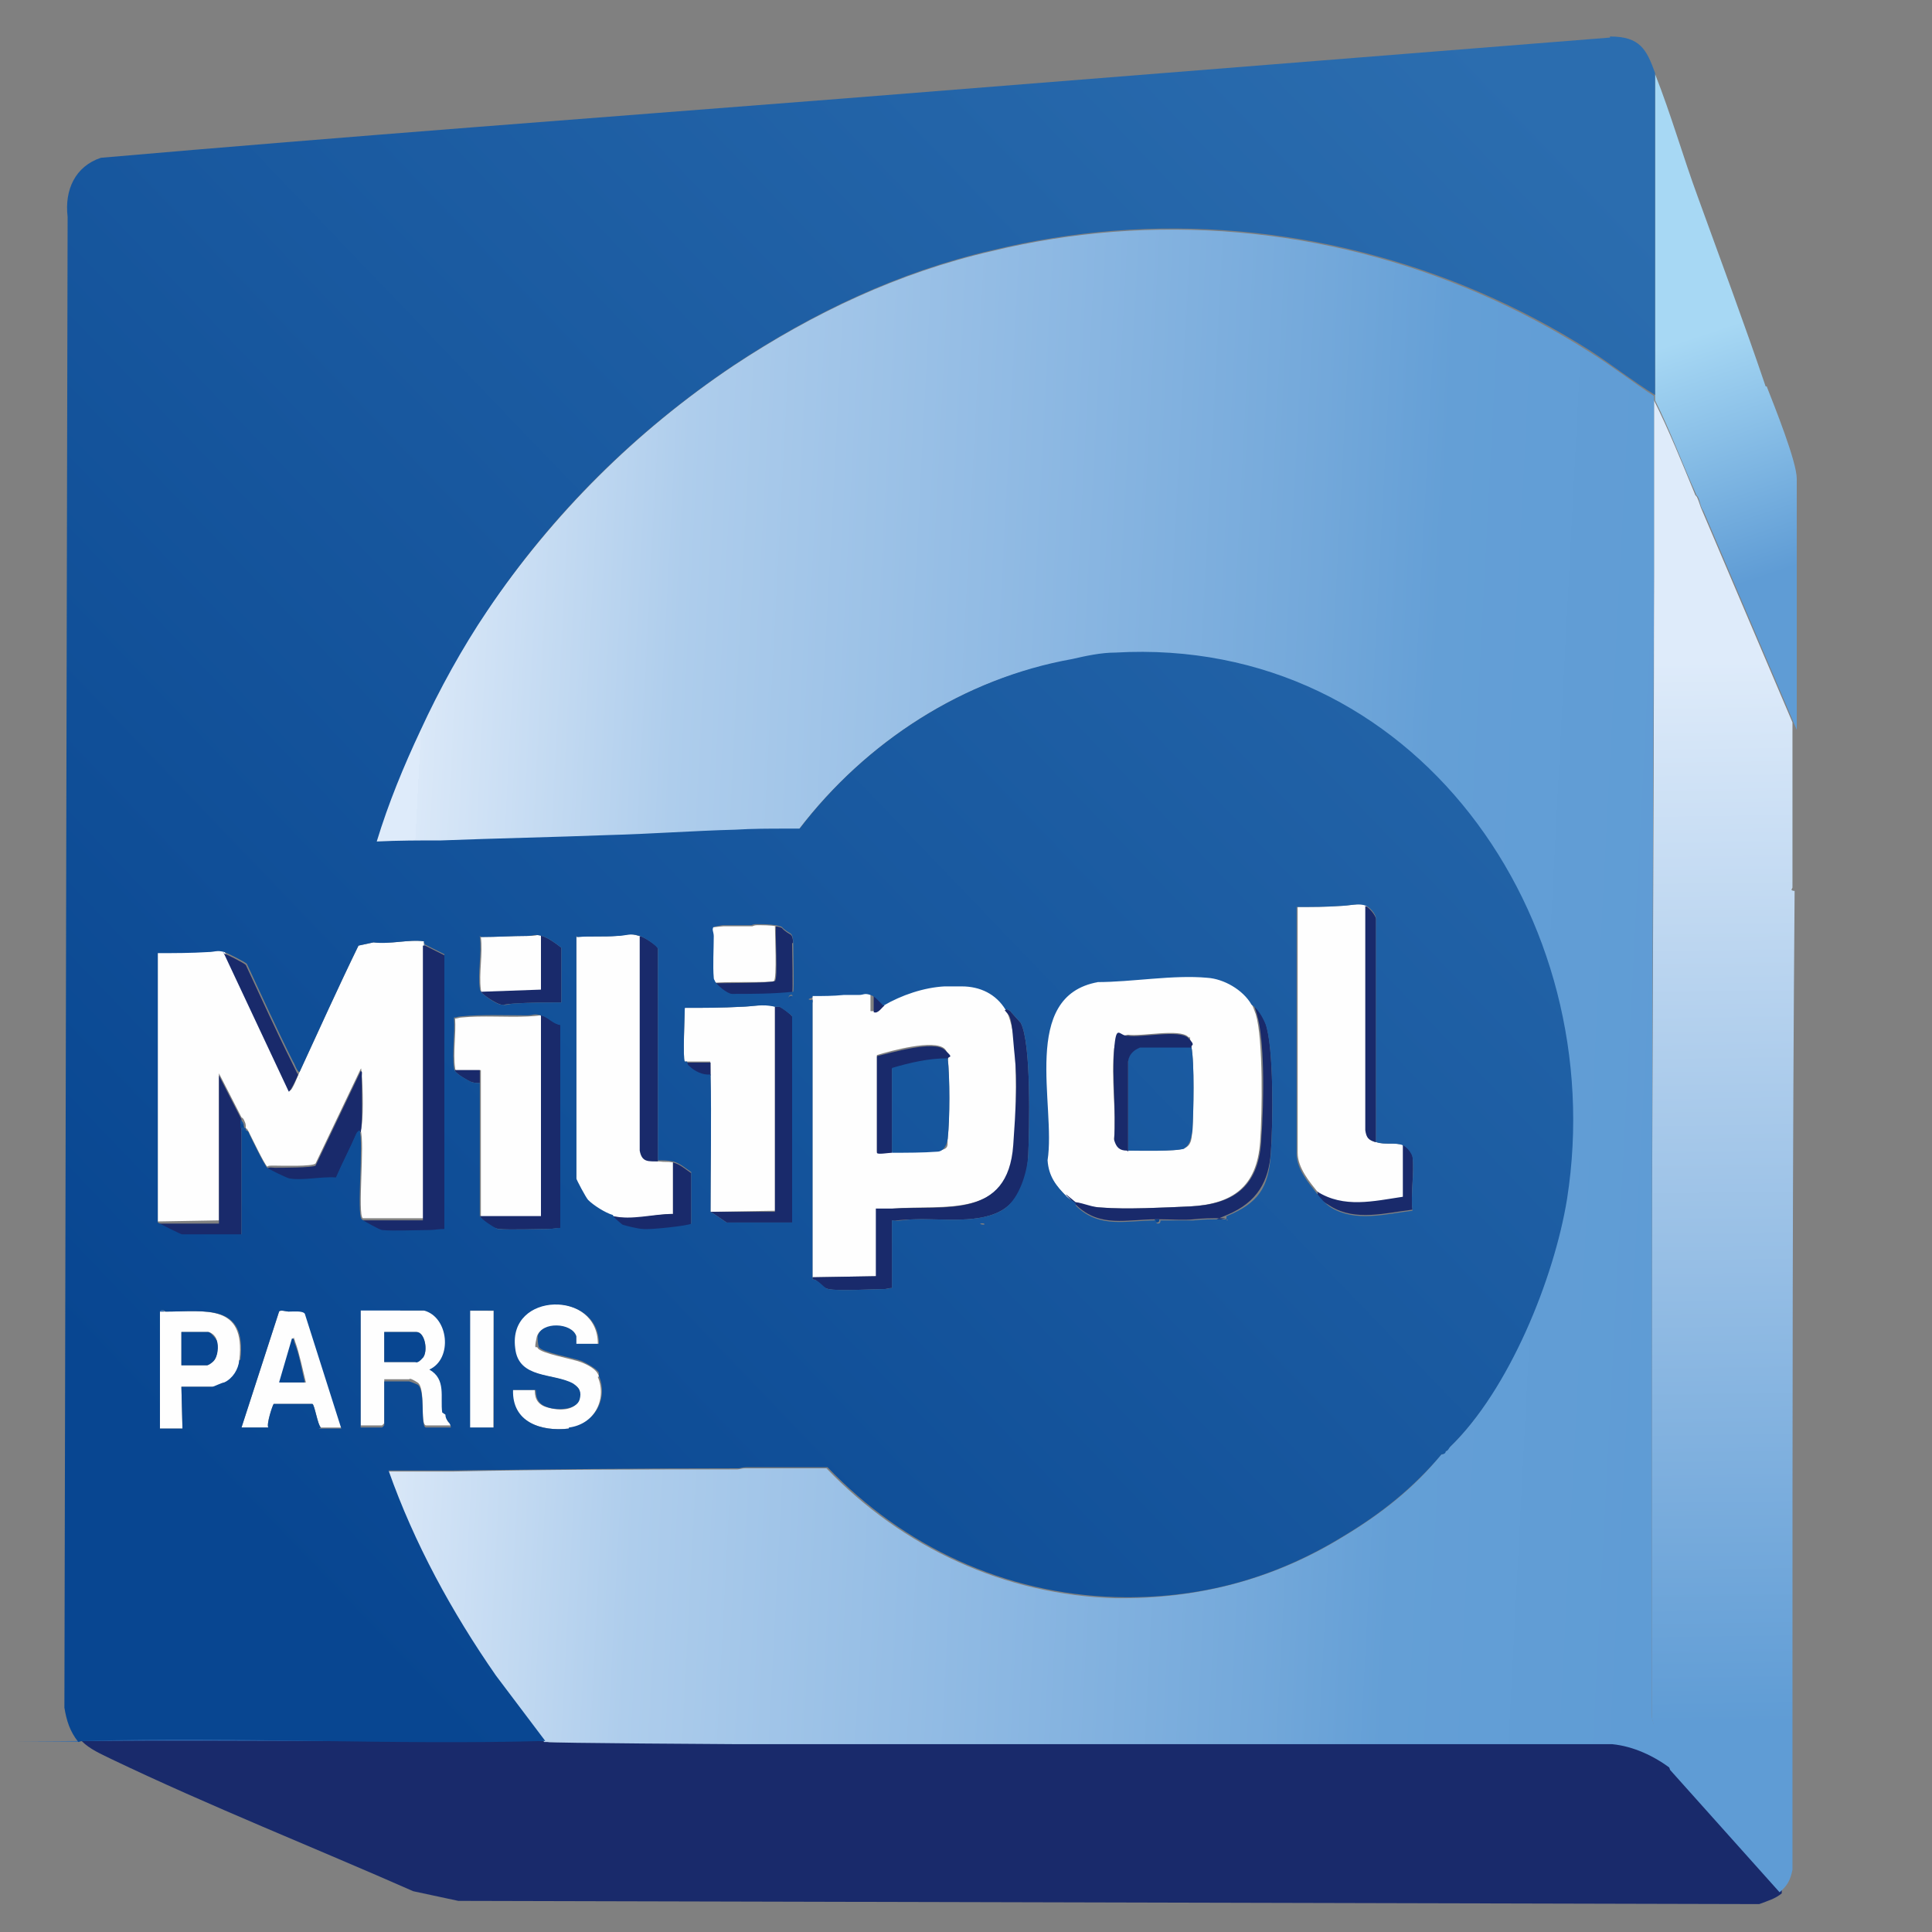 <svg xmlns="http://www.w3.org/2000/svg" xmlns:xlink="http://www.w3.org/1999/xlink" id="katman_1" viewBox="0 0 180 180"><rect x="0" y="0" width="180" height="180" fill="#808080" stroke="none"/><defs><style>      .st0 {        fill: url(#Adsız_degrade_19);      }      .st1 {        fill: #306cb3;      }      .st2 {        fill: #192a6b;      }      .st3 {        fill: url(#Adsız_degrade_30);      }      .st4 {        fill: #12509a;      }      .st5 {        fill: url(#Adsız_degrade_10);      }      .st6 {        fill: url(#Adsız_degrade_301);      }      .st7 {        fill: #fefefe;      }      .st8 {        fill: url(#Adsız_degrade_16);      }      .st9 {        fill: #084691;      }      .st10 {        fill: url(#Adsız_degrade_302);      }    </style><linearGradient id="Ads&#x131;z_degrade_16" data-name="Ads&#x131;z degrade 16" x1="161.2" y1="160.6" x2="159.8" y2="61.6" gradientUnits="userSpaceOnUse"><stop offset="0" stop-color="#5f9cd5"></stop><stop offset="1" stop-color="#deebfa"></stop></linearGradient><linearGradient id="Ads&#x131;z_degrade_10" data-name="Ads&#x131;z degrade 10" x1="165.1" y1="53.5" x2="157.7" y2="31.4" gradientUnits="userSpaceOnUse"><stop offset="0" stop-color="#5f9cd5"></stop><stop offset="1" stop-color="#a7d8f4"></stop></linearGradient><linearGradient id="Ads&#x131;z_degrade_19" data-name="Ads&#x131;z degrade 19" x1="155.8" y1="95.7" x2="38.1" y2="89.6" gradientUnits="userSpaceOnUse"><stop offset="0" stop-color="#5f9cd5"></stop><stop offset=".2" stop-color="#649fd6"></stop><stop offset=".3" stop-color="#73a8da"></stop><stop offset=".5" stop-color="#8bb7e2"></stop><stop offset=".8" stop-color="#aecdec"></stop><stop offset="1" stop-color="#dae8f8"></stop><stop offset="1" stop-color="#deebfa"></stop></linearGradient><linearGradient id="Ads&#x131;z_degrade_30" data-name="Ads&#x131;z degrade 30" x1="12.7" y1="131.8" x2="141.7" y2="8" gradientUnits="userSpaceOnUse"><stop offset="0" stop-color="#084691"></stop><stop offset="1" stop-color="#2b6daf"></stop></linearGradient><linearGradient id="Ads&#x131;z_degrade_301" data-name="Ads&#x131;z degrade 30" x1="33.3" y1="153.3" x2="162.4" y2="29.5" xlink:href="#Ads&#x131;z_degrade_30"></linearGradient><linearGradient id="Ads&#x131;z_degrade_302" data-name="Ads&#x131;z degrade 30" x1="43.6" y1="164.1" x2="172.7" y2="40.3" xlink:href="#Ads&#x131;z_degrade_30"></linearGradient></defs><path class="st2" d="M51.1,162.3h17.6c11.8,0,23.6,0,35.4.1,15.4,0,30.8,0,46.2,0,2,.2,3.9,1.1,5.5,2.3l10.2,11.4s0,.2,0,.3c-.6.5-1.3.7-2.1,1l-121.2-.3-4.2-.9c-9.3-4.1-18.9-7.9-28.1-12.3-1-.5-2-.9-2.8-1.7.1-.2.5-.1.7-.1,14.3-.1,28.6,0,42.9,0Z"></path><path class="st8" d="M167,82.7v-15.4l-8.4-19.7c-.2-.4-.3-.9-.5-1.3,0,0-.2-.2-.2-.3-1.2-2.9-2.4-5.9-3.8-8.7v16.1c0,24.8-.2,49.6-.2,74.3,0,1,0,2.2,0,3.2v29c0,.3.4,1.7.5,2.1.3,1,.9,1.9,1.2,2.9l10.2,11.4c.7-.6,1-1.1,1.2-2.1,0-5.5,0-11.1,0-16.6,0-24.9,0-49.8.2-74.6-.1,0-.2,0-.3-.1ZM167,82.7c-.3-.2-.3-.6-.4-1,.1.4,0,.8.4,1Z"></path><path class="st1" d="M50.8,162.2h.3c-14.3.1-28.6-.1-42.9,0s-.6,0-.7.1c0,0,0,0-.1-.1.2-.1.5-.1.7-.1,14.2-.4,28.6.4,42.8,0Z"></path><path class="st5" d="M164.5,36c-2-5.9-4.2-11.8-6.3-17.6-1.4-3.8-2.5-7.7-4-11.5v18.5c0,3.8,0,7.7,0,11.5,0,.1,0,.3,0,.4,1.4,2.8,2.5,5.8,3.8,8.7,0,.1.2.3.2.3.2.4.2.9.5,1.3l8.7,20.4v-23.4c0-1.6-2.1-6.8-2.8-8.6Z"></path><path class="st0" d="M154.5,162c-.1-.4-.6-1.8-.6-2.1v-29c0-1,0-2.2,0-3.2,0-24.8.1-49.6.2-74.3v-16.1c0-.1,0-.3,0-.4-2-1.3-3.9-2.8-6-4.1-13.2-8.4-28.7-12.4-44.4-11.2-3.8.3-7.6.9-11.3,1.8-8.7,2-16.7,5.8-24.1,10.7-9.1,6.1-16.8,13.8-23,22.9-2.3,3.4-4.5,7.3-6.2,11.1-1.6,3.4-3,6.8-4.1,10.4,2,0,4,0,6-.1,5.2-.2,10.4-.3,15.6-.5,3.9-.1,7.9-.4,11.8-.5,1.5,0,3.1-.1,4.7-.1.2,0,1.2,0,1.3,0,6.2-8.1,15.3-14.1,25.4-15.8,1.3-.2,2.7-.5,4-.6,27.9-1.6,46.2,24.7,42.1,50.9-1.2,7.4-5.4,17.8-10.9,23.1-.1.1-.2.3-.4.4,0,.2-.4.2-.4.3-2.5,3.1-5.6,5.5-9.1,7.6-6.5,4-13.6,5.8-21.2,5.7-10.3-.3-19.8-4.7-26.9-12.1-2.5,0-5.1,0-7.6,0-.3,0-.5.1-.7.1-8.9,0-17.7,0-26.6.2-2,0-4,0-6,0,2.3,6.8,5.9,13.2,10,19.1l4.6,6.1h.3c0,.1,17.6.2,17.6.2,11.8,0,23.6,0,35.4,0,15.4,0,30.8,0,46.2,0,2,.2,3.9,1.1,5.5,2.3-.3-1-.9-1.9-1.2-2.9Z"></path><path class="st7" d="M39.5,87.9h0c0,.1,0,25.6,0,25.6h-5.7c-.5-.4.2-7-.2-8.2.3-.7.2-4.3.1-5.2s0-.5-.1-.5l-4.2,8.8c-.3.3-3.2.2-3.8.2s-.6,0-.7.1c-.3-.3-1.4-2.6-1.7-3.2s-.3-.3-.3-.3c0,0,0-.2,0-.3,0,0,0-.2-.1-.4s-.1-.3-.3-.4l-2.1-4.1v13.7s-5.7.1-5.7.1v-25.1c1.6,0,3.1-.1,4.7-.1s.7-.2,1.5,0l6.1,13c.2.1.8-1.5.9-1.7,1.8-3.9,3.6-7.9,5.5-11.8l1.4-.3c1.5.2,3.3-.3,4.7-.1Z"></path><path class="st7" d="M93.7,94.1c.4.6.7,2.1.8,2.8.2,2.7.2,7.2,0,9.8-.5,6.9-6.4,5.5-11.3,5.9s-1,0-1.5,0v6.3s-6,.1-6,.1v-25.8c0,0,0-.3,0-.3,0,0,0-.2,0-.3,1,0,1.9,0,2.9-.1s.9,0,1.4,0,.5-.2,1.1,0v1.7c.6.1.9-.5,1.2-.6,1.7-1,3.8-1.7,5.7-1.8s1.1,0,1.6,0c1.7,0,3.2.7,4.1,2.2ZM88.3,98.6c0-.3,0-.6-.3-.9-1-.9-5,.2-6.3.6v9c0,.2,1.1,0,1.4,0,1.3,0,2.9,0,4.2-.1s.9-.6,1-1.2c.2-1.9.2-5.6,0-7.5Z"></path><path class="st7" d="M59.7,87.2v20c.2,1.1.8.9,1.6,1s.8,0,1.4.1v4.8c-1.8,0-3.7.7-5.6.2s-1.8-.9-2.3-1.4-1.1-1.9-1.1-2v-22.6c1.3-.1,2.5,0,3.7-.1s1.2-.3,2.1,0Z"></path><path class="st7" d="M72.2,93.8v19s-6,.1-6,.1c0-4.3.1-8.6,0-12.8s0-.8,0-1.2h-2.2s-.2,0-.2,0c-.2-.2,0-4.4,0-5,1.7,0,3.5,0,5.3-.1s2-.3,3.2,0Z"></path><path class="st7" d="M50.5,94.6v18.8s-5.7,0-5.7,0c0-4.1,0-8.3,0-12.4s0-.9,0-1.3h-2.3c0,0-.1,0-.1-.2-.2-1.4.1-3.2,0-4.6.2,0,.4-.1.6-.1,1.9-.2,4.3,0,6.2-.1s.6-.2,1.4,0Z"></path><path class="st7" d="M37.3,122.1s0,0,.1,0c.4,0,.8,0,1.2,0s.2,0,.3,0c.3,0,.5,0,.9,0,2.3.6,2.7,4.5.5,5.5,1.6.9,1,2.6,1.2,4s.5.7.5,1.2h-2.3c-.6,0,0-3.5-.8-4s-.7-.3-.8-.3h-2.3s0,4.1,0,4.1c0,0-.2.2-.2.2h-2s0-10.9,0-10.9c1.2,0,2.4,0,3.6,0ZM35.8,126.9h2.9s.6-.4.7-.4c.5-.6.2-2.4-.6-2.4h-3s0,2.8,0,2.8Z"></path><path class="st2" d="M39.6,88.1l1.8.9v25.6c-.5,0-1,.1-1.4.1-1,0-3.5.1-4.4,0s-1.8-.9-1.9-1h5.7c0-.1,0-25.6,0-25.6h.1Z"></path><path class="st2" d="M93.7,94.1c0-.2.5.1.5.2.1.1.8.9.9,1,1,1.9.8,9.9.7,12.3s-.8,4-2.2,5c-2.2,1.5-5.8.9-8.4,1s-1.4.2-2.1.1v6.3c-.3,0-.5.1-.7.1-1,0-4.3.2-5.2,0s-.9-.9-1.5-.9v-.2s5.9-.1,5.9-.1v-6.3c.5,0,1,0,1.5,0,5-.3,10.8,1,11.3-5.9s.2-7.2,0-9.8-.4-2.2-.8-2.8Z"></path><path class="st7" d="M55.7,125.3h-2.1s0-.5,0-.7c-.4-1.3-3.3-1.4-3.6,0s0,.7.1,1c.3.5,3.2,1,4,1.3s1.4.7,1.6,1.1,0,.2,0,.3c.9,2.1-.4,4.5-2.8,4.8s-5.3-.6-5.2-3.6h2.1c.1,0-.2,1.2,1.1,1.6s2.7.3,3-.7,0-1.1-.6-1.5c-1.8-1-5.1-.4-5.4-3.3-.7-5.3,7.8-5.5,7.8-.4Z"></path><path class="st7" d="M27,122.1s0,0,.1,0c.4,0,1.3-.1,1.5.2l3.4,10.7h-2.1c-.3-.2-.6-2.2-.8-2.2h-3.6c-.1.1-.7,1.9-.5,2.2h-2.5s3.5-10.8,3.5-10.8c.1-.2.7,0,.9,0ZM28.5,128.8c-.3-1.2-.6-2.7-1-3.8s0-.3-.2-.3l-1.2,4.1h2.5Z"></path><path class="st7" d="M15.3,122.2c3.8,0,7.6-.8,7,4.5s-.6,1.7-1.4,2.1-1,.4-1.1.4h-2.9s.1,3.9.1,3.9h-2.1s0-10.9,0-10.9c.2,0,.3,0,.5,0ZM16.9,127.2h2.4s.6-.3.6-.4c.4-.4.4-1.4.3-1.9s-.6-.8-.8-.8h-2.5s0,3.1,0,3.1Z"></path><path class="st2" d="M50.5,94.6c.7.2,1.1.8,1.8.9v18.9c-.4,0-.8.1-1.1.1-1,0-3.8.1-4.7,0s-1.7-1-1.8-1.2h5.7s0-18.8,0-18.8Z"></path><path class="st2" d="M72.2,93.8c.1,0,.2,0,.4,0s1.2.8,1.2.9v19.2s-6.1,0-6.1,0c0,0-1.3-.9-1.5-1h6c0-.1,0-19.2,0-19.2Z"></path><path class="st2" d="M61.3,108.2c-.9,0-1.5.1-1.7-1v-20c.4.1,1.7.9,1.7,1.2v19.7Z"></path><path class="st2" d="M22.5,104.3v.4s0,.4,0,.4v.3c0,3.2,0,6.5,0,9.7h-5.5c0,.1-2.3-1.1-2.3-1.1h5.7c0-.1,0-13.8,0-13.8l2.1,4.1Z"></path><path class="st7" d="M72.2,86.3c0,.7.2,4.9-.1,5.1s-5,0-5.7.2c0-.1-.1-.1-.1-.3-.1-1.1,0-2.7,0-3.9s-.1-.5-.1-.6.1-.4.2-.4c0,0,.9-.1,1-.1h2.7s.2-.1.4-.1c.7,0,1.2,0,1.9.1Z"></path><path class="st7" d="M50.5,87.2v5.1s-5.6.2-5.6.2c0-.1-.1-.1-.1-.3-.2-1.5.2-3.3,0-4.9,1.5,0,2.9-.1,4.3-.1s.6-.2,1.4,0Z"></path><rect class="st7" x="39.4" y="126.5" width="10.9" height="2.2" transform="translate(-82.8 172.2) rotate(-89.9)"></rect><path class="st2" d="M33.5,105.4s-.2.1-.3.3c-.6,1.4-1.3,2.7-1.9,4.1-1.4-.1-3,.3-4.3.1s-2-.9-2.1-1c.1-.2.5-.1.7-.1.6,0,3.5,0,3.8-.2l4.2-8.8c.2,0,.1.3.1.5,0,1,.1,4.6-.1,5.2Z"></path><path class="st2" d="M20.8,88.8c.3.1,1.9.9,2.1,1.1,1.4,3,2.8,6.1,4.3,9.1s.3.8.6,1c0,.2-.8,1.8-.9,1.7l-6.1-13Z"></path><path class="st2" d="M50.5,87.2c.6.2,1.3.7,1.8,1.1v5.1c-1.5,0-2.9,0-4.4.1s-.7.2-1.2.1-1.7-.9-1.9-1.2l5.6-.2v-5.1Z"></path><path class="st2" d="M73.8,87.9c0,.6.1,4.5,0,4.7-1.9.2-3.8.2-5.7.2-.4,0-1.4-.8-1.6-1.2.7,0,5.4,0,5.7-.2s0-4.5.1-5.1c.8.2.4.1.8.4.6.5.7.2.8,1.1Z"></path><path class="st2" d="M62.7,108.3c.7.2,1.1.6,1.7,1v4.8c-.2.2-4,.6-4.5.5s-1.6-.3-1.9-.4-.9-.7-.9-.9c1.8.4,3.7-.2,5.6-.2v-4.8Z"></path><path class="st2" d="M42.4,99.7h2.3c0,.3,0,.7,0,1.2-.3,0-.5,0-.8-.1s-1.3-.7-1.5-1Z"></path><path class="st2" d="M64,99h2.2c0,.4,0,.8,0,1.2-.7.1-1.5-.3-2-.8s-.1-.3-.2-.4Z"></path><path class="st4" d="M22.9,105.1c0,0,0,.2,0,.3h-.4s0-.3,0-.3h.4Z"></path><path class="st1" d="M15.3,122.2c-.2,0-.3,0-.5,0,0-.2.5-.2.5,0Z"></path><path class="st4" d="M75.7,93.1v.3c-.8-.1,0-.2,0-.3Z"></path><path class="st4" d="M73.8,92.8c.1.1-.1.4-.3.3s.1-.4.3-.3Z"></path><path class="st4" d="M91.7,113.9h0c-.5.2-.5,0,0,0Z"></path><path class="st1" d="M38.9,122.1c0,0-.2,0-.3,0h.2c0-.1,0,0,0,0Z"></path><path class="st1" d="M37.5,122.1s0,0-.1,0h0c0-.1,0,0,0,0Z"></path><path class="st1" d="M39.6,88.1h-.1s0-.1,0-.1c0,0,.1,0,.1.1Z"></path><path class="st1" d="M27.1,122.1s0,0-.1,0h0c0-.1,0,0,0,0Z"></path><path class="st7" d="M116.6,93.5c.1.2.3.7.4,1,.7,2.3.6,9.3.4,11.9-.3,4.2-2.6,5.8-6.6,6-2.3.1-6,.3-8.3.1s-1.6-.4-2.4-.5c-.3-.2-.7-.4-.8-.6-1-1-1.7-1.9-1.8-3.4.8-5.1-2.6-15.3,4.7-16.6,3.3,0,7.1-.7,10.3-.4s3.3,1.1,4.1,2.5ZM105,107.2c1,0,4.5.1,5.3-.2s.7-1.1.8-1.7c.1-1.8.2-6.2-.1-7.8s0-.6-.3-.9c-.8-.8-4.4,0-5.6-.2-.8.1-1.2.6-1.3,1.3-.3,2.7.2,5.7,0,8.4.2.7.5.9,1.2,1Z"></path><path class="st7" d="M127.3,84.4v20.9c0,.7.2.9.9,1.1.9.3,1.8,0,2.6.3v4.9c-2.7.4-5.6,1.1-8-.5-.8-1-1.9-2.3-1.9-3.7v-22.9c1.4,0,2.8,0,4.1-.1s1.7-.3,2.4,0Z"></path><path class="st2" d="M116.6,93.5c.6.4,1,1.1,1.3,1.8.8,2.2.7,9.5.5,12.1s-1.2,4.6-4.1,5.8,0,.2,0,.3c0,0-.4,0-.5,0-.9,0-1.7,0-2.6.1s-2.1,0-3.1,0-.3,0-.4,0c-2.7,0-5.2.8-7.4-1.3s-.1-.3-.1-.3c.8.1,1.6.5,2.4.5,2.3.2,6,0,8.3-.1,4-.2,6.3-1.8,6.6-6s.3-9.6-.4-11.9-.3-.8-.4-1Z"></path><path class="st2" d="M128.1,106.4c-.6-.2-.8-.4-.9-1.1v-20.9c.4.2.9.8,1,1.2v20.8Z"></path><path class="st2" d="M130.7,106.6c.4.2.8.7.9,1.1.2,1.5-.2,3.5,0,5-2.5.3-5.3,1.1-7.6-.3s-.9-.8-1.3-1.4c2.5,1.6,5.3.9,8,.5v-4.9Z"></path><path class="st9" d="M108,113.6c.1.4-.5.4-.4,0,.1,0,.3,0,.4,0Z"></path><path class="st9" d="M114.3,113.5c0,0,.2.1,0,.1s0-.1,0-.1Z"></path><path class="st4" d="M113.2,113.7c0,0,0,0,0,.1h0Z"></path><path class="st9" d="M22.7,104.7c0,.1,0,.3.1.4h-.4s0-.4,0-.4h.3Z"></path><path class="st4" d="M22.7,104.7h-.3s0-.4,0-.4c.1.1.2.2.3.4Z"></path><path class="st2" d="M83.1,107.4c-.3,0-1.4.2-1.4,0v-9c1.3-.3,5.3-1.5,6.3-.6s.3.5.3.9c-1.8,0-3.5.4-5.2.9v7.9Z"></path><path class="st2" d="M81.2,92.7c.4.1.9.7,1.2,1-.2.1-.6.8-1,.6v-1.7Z"></path><path class="st9" d="M35.8,126.9v-2.8s3,0,3,0c.8,0,1.1,1.8.6,2.4s-.7.4-.7.4h-2.9Z"></path><path class="st9" d="M28.5,128.8h-2.5s1.2-4.1,1.2-4.1c.2,0,.2.2.2.3.5,1.2.7,2.6,1,3.8Z"></path><path class="st9" d="M16.9,127.2v-3.1s2.5,0,2.5,0c.2,0,.7.6.8.8.2.5.1,1.5-.3,1.9s-.6.4-.6.4h-2.4Z"></path><g><path class="st3" d="M150,3.5c-23.9,1.9-47.8,3.8-71.7,5.7-23,1.8-45.9,3.5-68.9,5.5-2.4.8-3.4,3-3.1,5.5l-.3,138.9c.2,1.2.5,2.2,1.3,3.2.2-.1.5-.1.7-.1,14.2-.4,28.6.4,42.8,0l-4.6-6.1c-4.1-5.9-7.6-12.3-10-19.1,2,0,4,0,6,0,8.9-.1,17.7-.2,26.6-.2.2,0,.4-.1.7-.1,2.5,0,5.1,0,7.6,0,7.1,7.4,16.5,11.8,26.9,12.1,7.7.2,14.7-1.7,21.2-5.7,3.5-2.1,6.5-4.5,9.1-7.6,0,0,.4,0,.4-.3.2,0,.3-.3.4-.4,5.5-5.3,9.7-15.7,10.9-23.1,4.1-26.2-14.2-52.5-42.1-50.9-1.3,0-2.7.3-4,.6-10.1,1.8-19.2,7.7-25.4,15.8,0,0-1.1,0-1.3,0-1.5,0-3.1,0-4.7.1-3.9.1-7.9.4-11.8.5-5.2.2-10.4.3-15.6.5-2,0-4,0-6,.1,1.1-3.6,2.5-7,4.1-10.4,1.7-3.7,3.9-7.7,6.2-11.1,6.1-9.1,13.9-16.8,23-22.9,7.4-4.9,15.4-8.7,24.1-10.7,3.7-.9,7.5-1.5,11.3-1.8,15.6-1.2,31.2,2.8,44.4,11.2,2,1.3,3.9,2.8,6,4.1,0-3.8,0-7.7,0-11.5V6.8c-.8-2.2-1.4-3.4-4.2-3.4ZM91.7,114.1c-.5,0-.5-.2,0-.1h0ZM113.2,113.8h0c0,0,0,0,0,0ZM120.8,84.5c1.4,0,2.7,0,4.1-.1.8,0,1.7-.3,2.4,0,.4.2.9.8.9,1.2v20.8c.8.3,1.8,0,2.5.3.4.2.8.7.9,1.1.2,1.5-.2,3.5,0,5-2.5.3-5.3,1.1-7.6-.3-.6-.4-.9-.8-1.3-1.3-.8-1-1.9-2.3-1.9-3.7v-22.9ZM102.2,91.5c3.3,0,7.1-.7,10.3-.4,1.5.1,3.3,1.1,4.1,2.5.6.4,1,1.1,1.3,1.8.8,2.2.7,9.5.5,12.1-.2,3.2-1.2,4.6-4.1,5.8-.1,0,0,.2,0,.3,0,0,.2.1,0,.1,0,0,0-.1,0-.1,0,0-.4,0-.5,0-.9,0-1.7,0-2.6.1-1,0-2.1,0-3.1,0,.1.4-.5.4-.4,0-2.7,0-5.2.8-7.4-1.3-.1-.1-.1-.3-.1-.3-.2-.2-.6-.4-.8-.6-1-1-1.7-1.9-1.8-3.4.8-5.1-2.6-15.3,4.7-16.6ZM75.7,93.1s0-.2,0-.3c1,0,1.9,0,2.9-.1.4,0,.9,0,1.4,0,.5,0,.5-.2,1.1,0,.4.1.9.7,1.2,1,1.7-1,3.8-1.7,5.7-1.8.5,0,1.1,0,1.6,0,1.7,0,3.2.7,4.1,2.2,0-.2.5.1.5.2.1.1.8.9.9,1,1,1.9.8,9.9.7,12.3-.1,1.6-.8,4-2.2,5-2.2,1.5-5.8.9-8.4,1-.7,0-1.4.2-2.1.1v6.3c-.2,0-.5.1-.7.1-1,0-4.3.2-5.2,0-.4,0-.9-.9-1.5-.9v-.2s0-25.8,0-25.8c-.8-.1,0-.2,0-.3ZM22.3,126.7c-.1.9-.6,1.7-1.4,2.1-.2,0-1,.4-1.1.4h-2.9s.1,3.9.1,3.9h-2.1v-10.9c0-.2.4-.2.5,0,3.8,0,7.6-.8,7,4.5ZM29.9,133c-.3-.2-.6-2.2-.8-2.2h-3.6c-.1.1-.7,1.9-.5,2.2h-2.5s3.5-10.8,3.5-10.8c.1-.2.7,0,.9,0h0c0-.1,0,0,0,0,.4,0,1.3-.1,1.5.2l3.4,10.7h-2.1ZM46,133h-2.2s0-10.9,0-10.9h2.2s0,10.9,0,10.9ZM53,133.1c-2.6.3-5.3-.6-5.2-3.6h2.1c.1,0-.2,1.2,1.1,1.6.8.3,2.7.3,3-.7.2-.7,0-1.1-.6-1.5-1.8-1-5.1-.4-5.4-3.3-.7-5.3,7.8-5.4,7.8-.4h-2.1s0-.5,0-.7c-.4-1.3-3.3-1.4-3.6,0,0,.3,0,.7.1,1,.3.5,3.2,1,4,1.3.4.2,1.4.7,1.6,1.1,0,0,0,.2,0,.3.9,2.1-.4,4.5-2.8,4.8ZM66.3,86.4s.9-.2,1-.2h2.7s.2-.1.4-.1c.7,0,1.2,0,1.9.1.8.2.4.1.8.4.6.5.7.2.8,1.1,0,.6.1,4.5,0,4.7-1.9.2-3.8.2-5.7.2-.4,0-1.4-.8-1.6-1.2,0-.1-.1-.1-.1-.3-.1-1.1,0-2.7,0-3.9,0-.2-.1-.5-.1-.6s.1-.4.2-.4ZM73.5,93c-.1-.1.1-.4.3-.3.1.1-.1.4-.3.3ZM63.8,93.9c1.7,0,3.5,0,5.2-.1,1.1,0,2-.3,3.2,0,.1,0,.2,0,.4,0,.1,0,1.2.8,1.2.9v19.2s-6.1,0-6.1,0c0,0-1.3-.9-1.5-1,0-4.3.1-8.6,0-12.8-.7.1-1.5-.3-2-.8-.2-.1-.1-.3-.2-.4,0,0-.2,0-.2,0-.2-.2,0-4.4,0-5ZM53.8,87.3c1.2-.1,2.5,0,3.7-.1.8,0,1.2-.3,2.1,0,.4.1,1.6.9,1.7,1.2v19.7c.5,0,.8,0,1.4.1.7.2,1.1.6,1.7,1v4.8c-.2.2-4,.6-4.5.5-.4,0-1.6-.3-1.9-.4,0,0-.9-.7-.9-.9-.7-.2-1.8-.9-2.3-1.4-.2-.2-1.1-1.9-1.1-2v-22.6ZM44.8,87.3c1.5,0,2.9-.1,4.3-.1.6,0,.6-.2,1.4,0,.6.2,1.3.7,1.8,1.1v5.1c-1.5,0-2.9,0-4.4.1-.4,0-.7.2-1.2.1-.4,0-1.7-.9-1.9-1.2,0-.1-.1-.1-.1-.3-.2-1.5.2-3.3,0-4.9ZM42.3,94.8c.2,0,.4-.1.6-.1,1.9-.2,4.3-.1,6.2-.1.6,0,.6-.2,1.3,0,.7.2,1.1.8,1.8.9v18.9c-.4,0-.8.1-1.1.1-1,0-3.8.1-4.7,0-.2,0-1.7-1-1.7-1.2,0-4.1,0-8.3,0-12.4-.3,0-.5,0-.8-.1-.4-.2-1.3-.7-1.5-1,0-.1-.1-.1-.1-.3-.2-1.4.1-3.1,0-4.6ZM41.5,131.8c0,.6.5.7.5,1.2h-2.3c-.6,0,0-3.5-.8-4,0,0-.7-.3-.8-.3h-2.3s0,4.1,0,4.1c0,0-.2.2-.2.2h-2s0-10.9,0-10.9c1.2,0,2.4,0,3.6,0h0c0-.1,0,0,0,0,.4,0,.8,0,1.2,0h.2c0-.1,0,0,0,0,.3,0,.5,0,.9,0,2.3.6,2.7,4.5.5,5.5,1.6.9,1,2.6,1.2,4ZM39.5,87.9c0,0,.1,0,.1.1l1.8.9v25.6c-.5,0-1,.1-1.4.1-1,0-3.5.1-4.4,0-.2,0-1.8-.9-1.9-1-.5-.5.2-7.1-.2-8.3,0,0-.2.1-.3.3-.6,1.4-1.3,2.7-1.9,4.1-1.4-.1-3,.3-4.3.1-.2,0-2-.9-2.1-1-.3-.3-1.4-2.6-1.7-3.2,0-.2-.3-.3-.3-.3h-.4c0,3.2,0,6.5,0,9.7h-5.5c0,.1-2.3-1.1-2.3-1.1v-25.1c1.6,0,3.1,0,4.7-.1.6,0,.8-.2,1.5,0,.3.1,1.9.9,2.1,1.1,1.4,3,2.8,6.1,4.3,9.1.2.3.3.8.6,1,1.8-3.9,3.6-7.9,5.5-11.8l1.4-.3c1.5.2,3.3-.3,4.7-.1Z"></path><path class="st6" d="M87.3,107.3c.6,0,.9-.6,1-1.2.2-1.9.2-5.6,0-7.5-1.8,0-3.5.4-5.2.9v7.9c1.3,0,2.9,0,4.2-.1Z"></path><path class="st10" d="M110.3,107c.6-.3.7-1.1.8-1.7.1-1.8.2-6.2-.1-7.8h-4.8c-.7.3-1,.7-1.1,1.3v8.4c1,0,4.5.1,5.3-.2Z"></path></g><path class="st2" d="M105,107.2c-.7,0-1-.3-1.2-1,.2-2.7-.2-5.8,0-8.4s.5-1.2,1.3-1.3c1.2.2,4.8-.6,5.6.2s.2.6.3.9h-4.8c-.7.3-1,.7-1.1,1.3v8.4Z"></path></svg>